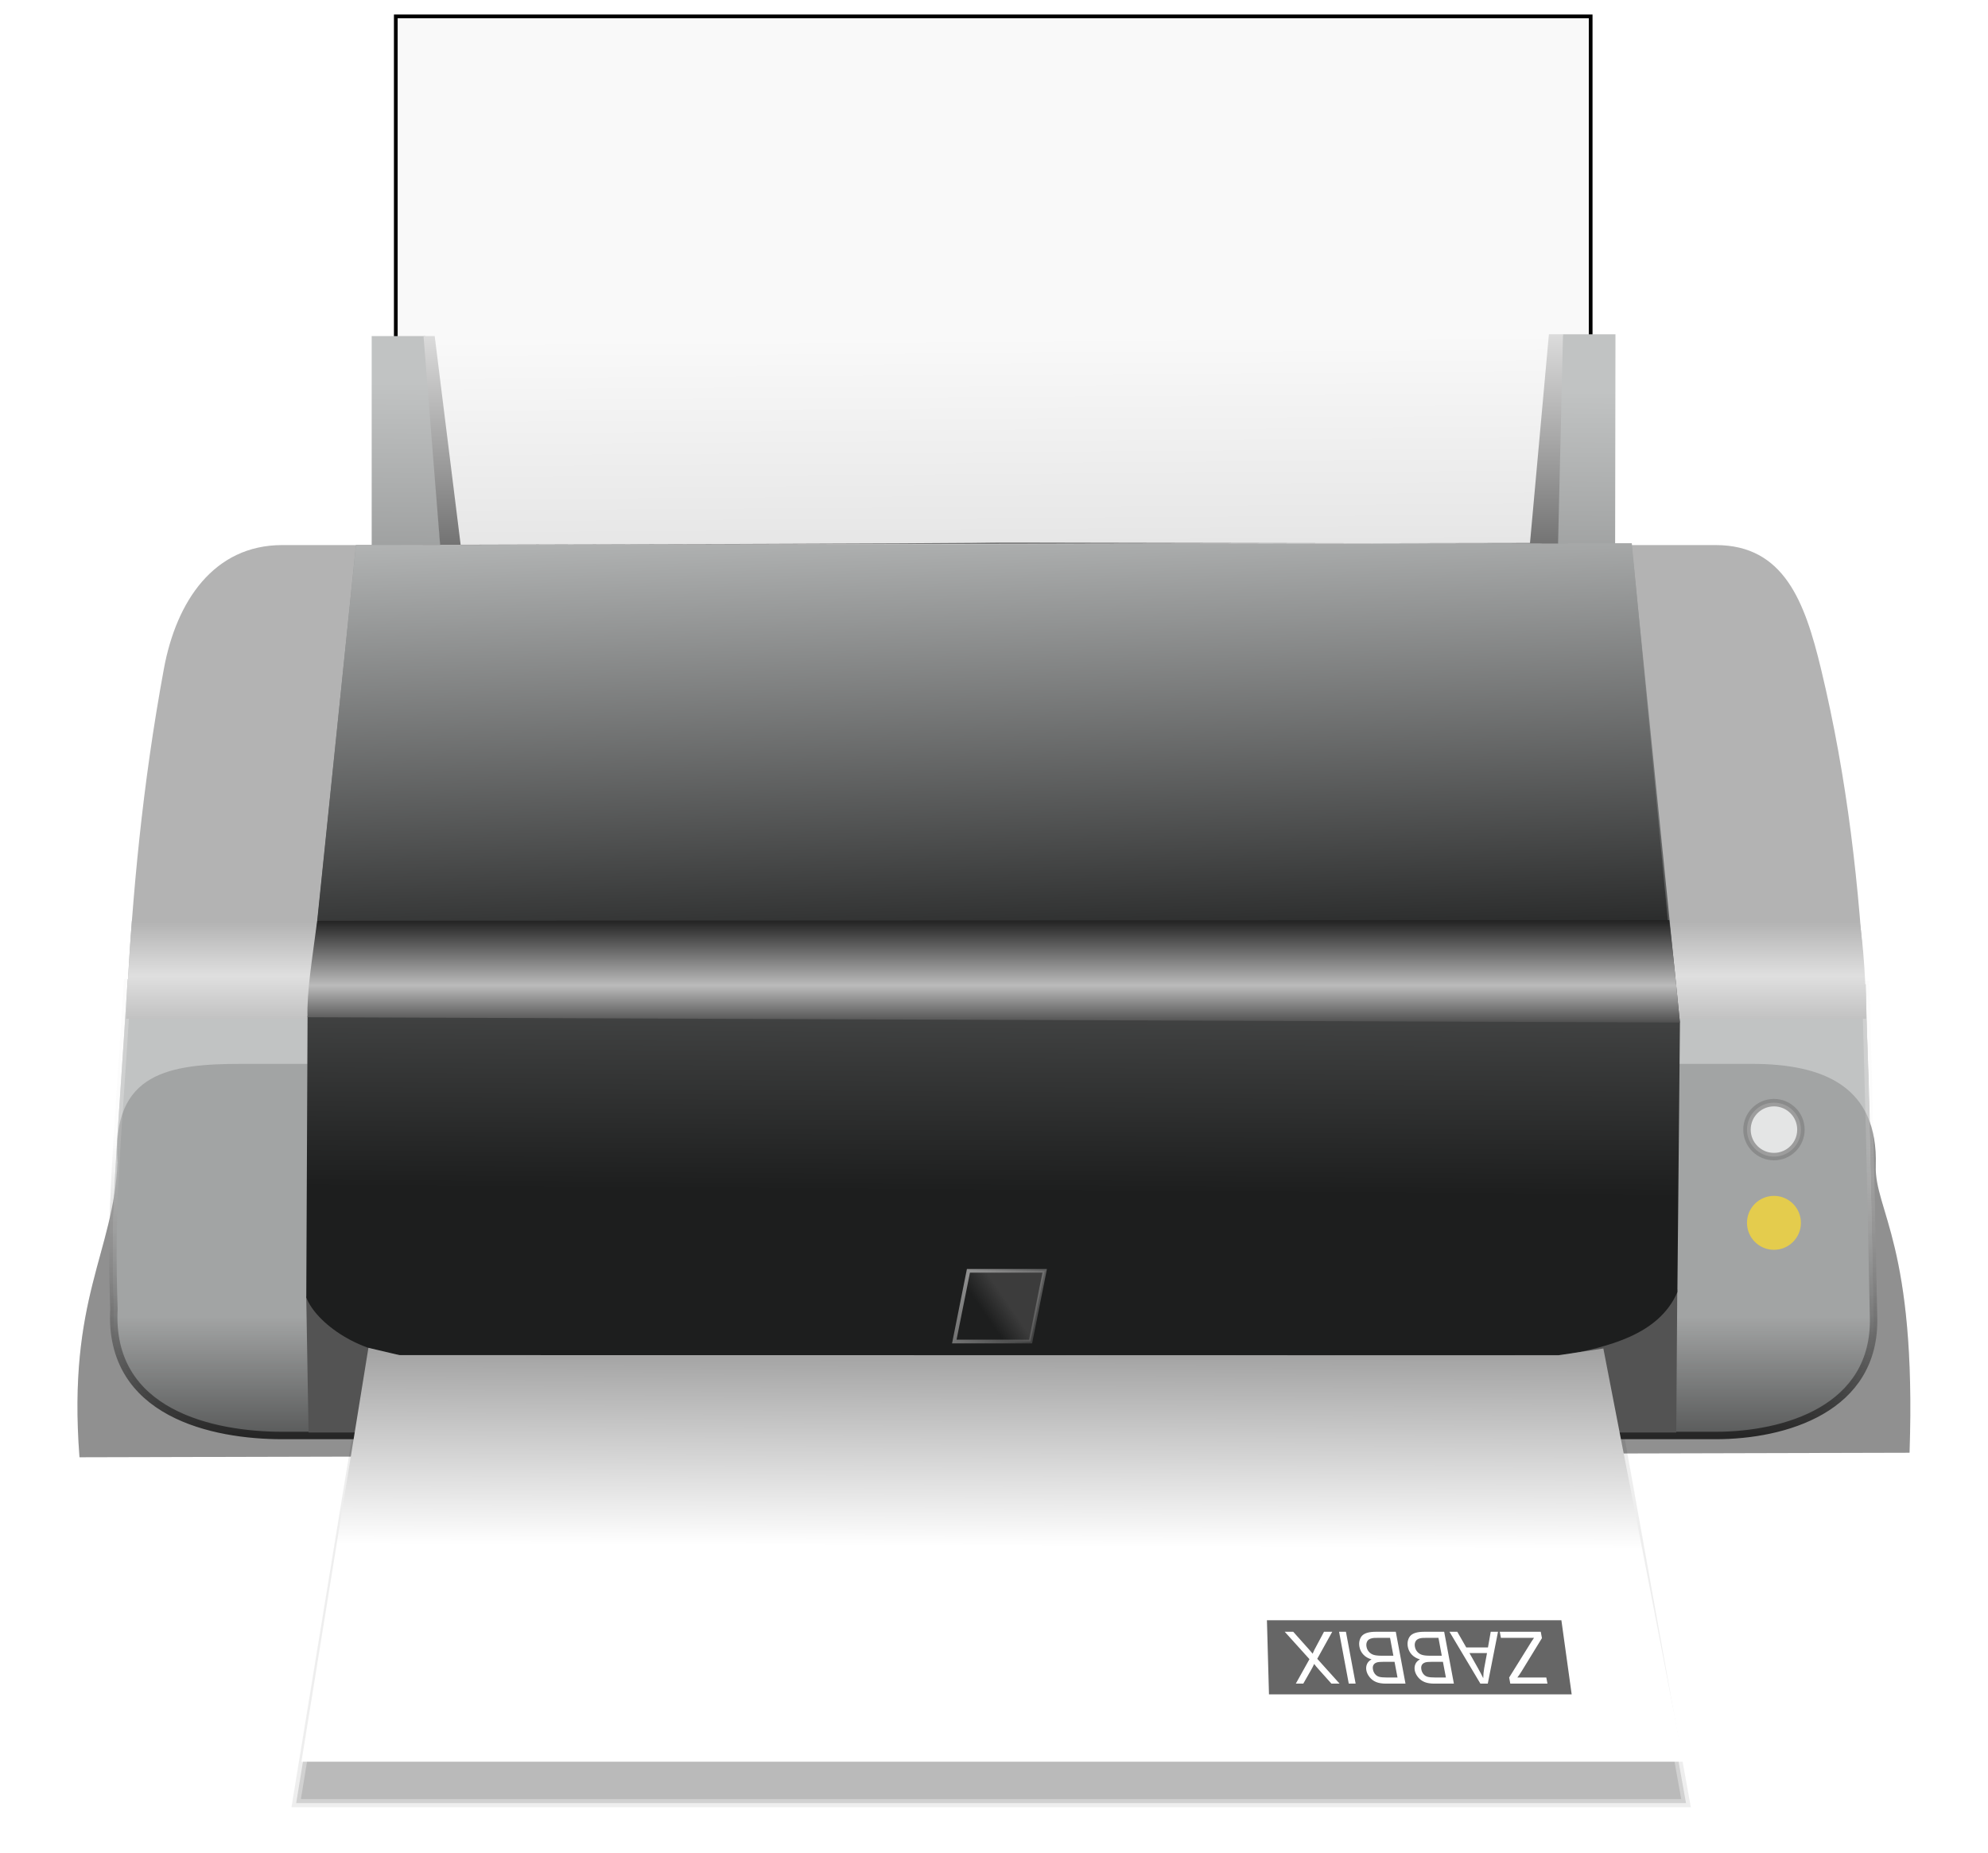 <?xml version="1.0" encoding="UTF-8" standalone="no"?>
<!-- Created with Inkscape (http://www.inkscape.org/) -->
<svg xmlns:dc="http://purl.org/dc/elements/1.1/" xmlns:cc="http://creativecommons.org/ns#" xmlns:rdf="http://www.w3.org/1999/02/22-rdf-syntax-ns#" xmlns:svg="http://www.w3.org/2000/svg" xmlns="http://www.w3.org/2000/svg" xmlns:xlink="http://www.w3.org/1999/xlink" xmlns:sodipodi="http://sodipodi.sourceforge.net/DTD/sodipodi-0.dtd" xmlns:inkscape="http://www.inkscape.org/namespaces/inkscape" width="128" height="119.292" id="svg135659" version="1.1" inkscape:version="0.48.0 r9654" sodipodi:docname="Printer.svg">
  <defs id="defs135661">
    <filter inkscape:collect="always" id="filter76760-6" x="-0.042" width="1.083" y="-0.133" height="1.265" color-interpolation-filters="sRGB">
      <feGaussianBlur inkscape:collect="always" stdDeviation="3.021" id="feGaussianBlur76762-1"/>
    </filter>
    <linearGradient y2="7304.159" x2="443.704" y1="7314.86" x1="443.704" gradientUnits="userSpaceOnUse" id="linearGradient69341-8" xlink:href="#linearGradient76812-4" inkscape:collect="always"/>
    <linearGradient id="linearGradient76812-4">
      <stop id="stop76814-9" offset="0" style="stop-color:#000000;stop-opacity:1;"/>
      <stop style="stop-color:#bbbbbb;stop-opacity:1;" offset="0.611" id="stop76816-6"/>
      <stop id="stop76818-3" offset="1" style="stop-color:#000000;stop-opacity:1;"/>
    </linearGradient>
    <filter inkscape:collect="always" id="filter76754-7" x="-0.042" width="1.084" y="-0.514" height="2.027" color-interpolation-filters="sRGB">
      <feGaussianBlur inkscape:collect="always" stdDeviation="4.124" id="feGaussianBlur76756-8"/>
    </filter>
    <linearGradient inkscape:collect="always" xlink:href="#linearGradient76598-2" id="linearGradient40342-8" gradientUnits="userSpaceOnUse" x1="460.976" y1="7136.052" x2="462.457" y2="7371.242"/>
    <linearGradient id="linearGradient76598-2">
      <stop style="stop-color:#f9f9f9;stop-opacity:1;" offset="0" id="stop76600-9"/>
      <stop style="stop-color:#5a5a5a;stop-opacity:1;" offset="1" id="stop76602-1"/>
    </linearGradient>
    <linearGradient inkscape:collect="always" xlink:href="#linearGradient76704-5" id="linearGradient40344-3" gradientUnits="userSpaceOnUse" x1="355.102" y1="7299.971" x2="355.769" y2="7236.971"/>
    <linearGradient id="linearGradient76704-5">
      <stop style="stop-color:#939393;stop-opacity:1;" offset="0" id="stop76706-9"/>
      <stop style="stop-color:#d6d6d6;stop-opacity:1;" offset="1" id="stop76708-8"/>
    </linearGradient>
    <linearGradient inkscape:collect="always" xlink:href="#linearGradient76606-0" id="linearGradient40346-4" gradientUnits="userSpaceOnUse" x1="378.5" y1="7283.974" x2="378.5" y2="7253.731"/>
    <linearGradient id="linearGradient76606-0">
      <stop style="stop-color:#1d1e1e;stop-opacity:1;" offset="0" id="stop76608-7"/>
      <stop style="stop-color:#c1c3c3;stop-opacity:1;" offset="1" id="stop76610-6"/>
    </linearGradient>
    <linearGradient inkscape:collect="always" xlink:href="#linearGradient40094-6" id="linearGradient40348-3" gradientUnits="userSpaceOnUse" x1="337.749" y1="7269.716" x2="337.749" y2="7229.067"/>
    <linearGradient id="linearGradient40094-6">
      <stop id="stop40096-1" offset="0" style="stop-color:#2d2d2d;stop-opacity:1;"/>
      <stop id="stop40098-5" offset="1" style="stop-color:#f5f5f5;stop-opacity:0.275;"/>
    </linearGradient>
    <linearGradient inkscape:collect="always" xlink:href="#linearGradient76812-4" id="linearGradient40340-4" gradientUnits="userSpaceOnUse" x1="443.704" y1="7314.86" x2="443.704" y2="7304.159"/>
    <linearGradient id="linearGradient135492">
      <stop id="stop135494" offset="0" style="stop-color:#000000;stop-opacity:1;"/>
      <stop style="stop-color:#bbbbbb;stop-opacity:1;" offset="0.611" id="stop135496"/>
      <stop id="stop135498" offset="1" style="stop-color:#000000;stop-opacity:1;"/>
    </linearGradient>
    <linearGradient inkscape:collect="always" xlink:href="#linearGradient76670-0" id="linearGradient40350-2" gradientUnits="userSpaceOnUse" gradientTransform="matrix(0.989,0,0,0.665,69.671,2428.356)" x1="375.652" y1="7217.855" x2="375.652" y2="7191.905"/>
    <linearGradient id="linearGradient76670-0">
      <stop id="stop76672-9" offset="0" style="stop-color:#c0c0c0;stop-opacity:1;"/>
      <stop style="stop-color:#dfdfdf;stop-opacity:1;" offset="0.357" id="stop76674-7"/>
      <stop id="stop76676-3" offset="1" style="stop-color:#9c9c9c;stop-opacity:1;"/>
    </linearGradient>
    <linearGradient inkscape:collect="always" xlink:href="#linearGradient76606-0" id="linearGradient40352-7" gradientUnits="userSpaceOnUse" x1="463.792" y1="7251.129" x2="464.589" y2="7142.942"/>
    <linearGradient id="linearGradient135510">
      <stop style="stop-color:#1d1e1e;stop-opacity:1;" offset="0" id="stop135512"/>
      <stop style="stop-color:#c1c3c3;stop-opacity:1;" offset="1" id="stop135514"/>
    </linearGradient>
    <linearGradient inkscape:collect="always" xlink:href="#linearGradient67848-1" id="linearGradient40354-4" gradientUnits="userSpaceOnUse" x1="455.615" y1="7216.261" x2="455.292" y2="7298.725" gradientTransform="matrix(1.068,0,0,1,-30.941,0)"/>
    <linearGradient id="linearGradient67848-1">
      <stop style="stop-color:#ffffff;stop-opacity:1;" offset="0" id="stop67850-1"/>
      <stop id="stop67852-2" offset="0.672" style="stop-color:#9f9f9f;stop-opacity:1;"/>
      <stop style="stop-color:#ffffff;stop-opacity:1;" offset="1" id="stop67854-3"/>
    </linearGradient>
    <linearGradient inkscape:collect="always" xlink:href="#linearGradient76606-0" id="linearGradient40356-2" gradientUnits="userSpaceOnUse" x1="425.988" y1="7223.887" x2="424.012" y2="7156.236"/>
    <linearGradient id="linearGradient135522">
      <stop style="stop-color:#1d1e1e;stop-opacity:1;" offset="0" id="stop135524"/>
      <stop style="stop-color:#c1c3c3;stop-opacity:1;" offset="1" id="stop135526"/>
    </linearGradient>
    <linearGradient inkscape:collect="always" xlink:href="#linearGradient76598-2" id="linearGradient40358-6" gradientUnits="userSpaceOnUse" x1="444.301" y1="7127.902" x2="444.301" y2="7170.894"/>
    <linearGradient id="linearGradient135529">
      <stop style="stop-color:#f9f9f9;stop-opacity:1;" offset="0" id="stop135531"/>
      <stop style="stop-color:#5a5a5a;stop-opacity:1;" offset="1" id="stop135533"/>
    </linearGradient>
    <linearGradient inkscape:collect="always" xlink:href="#linearGradient76834-1" id="linearGradient40360-0" gradientUnits="userSpaceOnUse" gradientTransform="matrix(0.778,0,0,0.596,152.008,2926.006)" x1="375.009" y1="7224.898" x2="375.009" y2="7192.325"/>
    <linearGradient id="linearGradient76834-1">
      <stop id="stop76836-6" offset="0" style="stop-color:#000000;stop-opacity:1;"/>
      <stop style="stop-color:#bbbbbb;stop-opacity:1;" offset="0.447" id="stop76838-5"/>
      <stop id="stop76840-7" offset="1" style="stop-color:#000000;stop-opacity:1;"/>
    </linearGradient>
    <linearGradient inkscape:collect="always" xlink:href="#linearGradient76680-4" id="linearGradient40362-5" gradientUnits="userSpaceOnUse" gradientTransform="translate(4.084,0)" x1="1896.658" y1="7396.722" x2="1894.308" y2="7398.762"/>
    <linearGradient inkscape:collect="always" id="linearGradient76680-4">
      <stop style="stop-color:#3c3c3c;stop-opacity:1;" offset="0" id="stop76682-1"/>
      <stop style="stop-color:#3c3c3c;stop-opacity:0;" offset="1" id="stop76684-2"/>
    </linearGradient>
    <linearGradient inkscape:collect="always" xlink:href="#linearGradient76688-0" id="linearGradient40364-0" gradientUnits="userSpaceOnUse" gradientTransform="translate(4.084,0)" x1="1894.308" y1="7398.762" x2="1916.515" y2="7412.784"/>
    <linearGradient inkscape:collect="always" id="linearGradient76688-0">
      <stop style="stop-color:#b1b1b1;stop-opacity:1;" offset="0" id="stop76690-1"/>
      <stop style="stop-color:#b1b1b1;stop-opacity:0;" offset="1" id="stop76692-4"/>
    </linearGradient>
  </defs>
  <sodipodi:namedview id="base" pagecolor="#ffffff" bordercolor="#666666" borderopacity="1.0" inkscape:pageopacity="0.0" inkscape:pageshadow="2" inkscape:zoom="0.98994949" inkscape:cx="147.60167" inkscape:cy="150.92638" inkscape:document-units="px" inkscape:current-layer="g70720" showgrid="false" fit-margin-top="0" fit-margin-left="0" fit-margin-right="0" fit-margin-bottom="0" inkscape:window-width="1280" inkscape:window-height="968" inkscape:window-x="-4" inkscape:window-y="-4" inkscape:window-maximized="1"/>
  <g inkscape:label="Layer 1" inkscape:groupmode="layer" id="layer1" transform="translate(-321.714,-498.434)">
    <g transform="translate(853.714,80.714)" style="display:inline" id="g70720">
      <g id="g68677" style="display:inline" transform="matrix(0.479,0,0,0.479,-686.341,-2978.812)">
        <path sodipodi:nodetypes="ccccc" inkscape:connector-curvature="0" d="m 377.833,7273.036 154.68,0 10.076,54.624 -173.948,0 z" style="opacity:0.574;fill:#2e2e2e;fill-opacity:1;fill-rule:nonzero;stroke:#cccccc;filter:url(#filter76760-6)" id="path78179" transform="matrix(1.074,0,0,1.105,-33.894,-763.834)"/>
        <path id="path78181" style="opacity:0.574;fill:url(#linearGradient69341-8);fill-opacity:1;fill-rule:nonzero;stroke:none;filter:url(#filter76754-7)" d="m 339.384,7303.088 233.61,-0.222 c 0.907,-10.161 -4.49,-11.896 -4.31,-14.049 0.32,-3.889 -6.637,-4.998 -15.843,-4.998 l -192.687,0 c -9.206,0 -16.673,0.395 -15.914,4.816 -0.462,4.429 -6.42,6.651 -4.857,14.453 z" inkscape:connector-curvature="0" sodipodi:nodetypes="cccsscc" transform="matrix(1.053,0,0,2.744,-24.47,-12752.93)"/>
        <path id="path78183" style="fill:#b3b3b3;fill-opacity:1;fill-rule:nonzero;stroke:none" d="m 294.864,7149.964 192.687,0 c 9.206,0 11.982,7.668 14.142,16.617 7.177,29.739 6.325,58.286 7.071,87.151 0.32,12.382 -12.007,15.91 -21.213,15.91 l -192.687,0 c -9.206,0 -23.386,-2.897 -22.627,-16.971 1.515,-28.118 0.89,-54.523 6.718,-86.09 1.671,-9.053 6.704,-16.617 15.91,-16.617 z" inkscape:connector-curvature="0" sodipodi:nodetypes="sssssssss" transform="translate(65.292,14.178)"/>
        <path id="path78185" style="fill:url(#linearGradient40342-8);fill-opacity:1;fill-rule:nonzero;stroke:#000000;stroke-width:0.5;stroke-miterlimit:4;stroke-opacity:1;stroke-dasharray:none" d="m 375.417,7093.083 160.612,0 0,79.5 -160.612,0 z" inkscape:connector-curvature="0" sodipodi:nodetypes="ccccc"/>
        <path sodipodi:nodetypes="cccsscc" inkscape:connector-curvature="0" d="m 274.092,7208.3 233.61,0.707 c 0.907,32.347 0.881,37.872 1.061,44.724 0.32,12.382 -12.007,15.91 -21.213,15.91 l -192.687,0 c -9.206,0 -23.386,-2.897 -22.627,-16.971 -0.462,-14.1 0.293,-19.534 1.856,-44.371 z" style="fill:url(#linearGradient40344-3);fill-opacity:1;fill-rule:nonzero;stroke:none" id="path78187" transform="translate(65.292,14.178)"/>
        <path transform="translate(65.292,14.178)" id="path78189" style="fill:url(#linearGradient40346-4);fill-opacity:1;fill-rule:nonzero;stroke:url(#linearGradient40348-3)" d="m 274.092,7208.3 233.61,0.707 c 0.907,32.347 0.881,37.872 1.061,44.724 0.32,12.382 -12.007,15.91 -21.213,15.91 l -192.687,0 c -9.206,0 -23.386,-2.897 -22.627,-16.971 -0.462,-14.1 0.293,-19.534 1.856,-44.371 z" inkscape:connector-curvature="0" sodipodi:nodetypes="cccsscc"/>
        <path transform="matrix(1.053,0,0,2.744,-24.47,-12752.93)" sodipodi:nodetypes="cccsscc" inkscape:connector-curvature="0" d="m 339.384,7303.088 233.61,-0.222 c 0.907,-10.161 -4.49,-11.896 -4.31,-14.049 0.32,-3.889 -6.637,-4.998 -15.843,-4.998 l -192.687,0 c -9.206,0 -16.673,0.395 -15.914,4.816 -0.462,4.429 -6.42,6.651 -4.857,14.453 z" style="opacity:0.4;fill:url(#linearGradient40340-4);fill-opacity:1;fill-rule:nonzero;stroke:none;filter:url(#filter76754-7)" id="path67905"/>
        <path sodipodi:nodetypes="ccccc" inkscape:connector-curvature="0" d="m 572.163,7214.584 c 0.519,3.136 0.903,9.019 0.903,13.224 l -233.92,0 c 0.182,-2.977 0.367,-8.02 0.797,-13.168 77.318,-0.019 154.901,-0.038 232.219,-0.056 z" style="fill:url(#linearGradient40350-2);fill-opacity:1;fill-rule:nonzero;stroke:none" id="path78191"/>
        <path id="path78193" style="fill:#535353;fill-opacity:1;fill-rule:nonzero;stroke:none" d="m 363.381,7265.155 184.29,-1.003 -0.133,19.263 -183.848,0 z" inkscape:connector-curvature="0" sodipodi:nodetypes="ccccc"/>
        <path id="path78195" style="fill:url(#linearGradient40352-7);fill-opacity:1;fill-rule:nonzero;stroke:none" d="m 370.055,7164.141 2.121,0 0,-28.09 c 2.427,0 4.823,0 7.187,0 l 2.053,28.09 148.013,0 2.856,-28.328 7.078,0 -0.044,28.153 2.21,0 6.5,64.368 -0.344,36.219 c -2.511,5.796 -9.412,7.344 -15.178,8.46 l -154.334,0.091 c -7.499,0.15 -13.547,-4.512 -14.789,-7.847 l 0.172,-37.674 z" inkscape:connector-curvature="0" sodipodi:nodetypes="ccccccccccccccccc"/>
        <path id="path78197-6" style="fill:url(#linearGradient40354-4);fill-opacity:1;fill-rule:nonzero;stroke:none" d="m 371.735,7272.035 4.16,0.979 155.788,0.022 6.052,-0.914 10.761,55.538 -185.761,0 z" inkscape:connector-curvature="0" sodipodi:nodetypes="ccccccc"/>
        <path id="path78199" style="fill:url(#linearGradient40356-2);fill-opacity:1;fill-rule:nonzero;stroke:none" d="m 370.069,7164.141 171.489,-0.25 4.876,51.018 -181.582,-0.268 z" inkscape:connector-curvature="0" sodipodi:nodetypes="ccccc"/>
        <path sodipodi:nodetypes="cccccccccccc" inkscape:connector-curvature="0" d="m 377.211,7164.116 4.16,0 -2.228,-28.068 c 0.758,0 1.17,0 1.503,0 l 3.49,28.068 143.739,-0.265 2.543,-28.049 1.895,0 -0.665,28.139 2.016,0 c -146.541,-0.236 -8.874,-0.185 -156.453,0.175 z" style="fill:url(#linearGradient40358-6);fill-opacity:1;fill-rule:nonzero;stroke:none" id="path78201"/>
        <path id="path78203" style="fill:url(#linearGradient40360-0);fill-opacity:1;fill-rule:nonzero;stroke:none" d="m 365.351,7214.634 181.239,-0.081 c 1.578,14.524 0.028,-0.307 1.44,13.767 l -184.478,-0.718 c -0.109,-3.455 0.624,-7.771 1.299,-12.967 z" inkscape:connector-curvature="0" sodipodi:nodetypes="cccccc"/>
        <rect style="fill:url(#linearGradient40362-5);fill-opacity:1;fill-rule:nonzero;stroke:url(#linearGradient40364-0);stroke-width:0.505;stroke-miterlimit:4;stroke-opacity:1;stroke-dasharray:none" id="rect78205" width="10.25" height="9.688" x="1903.247" y="7402.331" transform="matrix(1,0,-0.196,0.981,0,0)"/>
        <path sodipodi:type="arc" style="opacity:0.709;fill:#ffffff;fill-opacity:1;fill-rule:nonzero;stroke:#808080" id="path78207" sodipodi:cx="495.375" sodipodi:cy="7228.5303" sodipodi:rx="3.625" sodipodi:ry="3.625" d="m 499,7228.53 c 0,2.002 -1.623,3.625 -3.625,3.625 -2.002,0 -3.625,-1.623 -3.625,-3.625 0,-2.002 1.623,-3.625 3.625,-3.625 2.002,0 3.625,1.623 3.625,3.625 z" transform="translate(65.292,14.178)"/>
        <path transform="translate(65.292,26.707)" d="m 499,7228.53 c 0,2.002 -1.623,3.625 -3.625,3.625 -2.002,0 -3.625,-1.623 -3.625,-3.625 0,-2.002 1.623,-3.625 3.625,-3.625 2.002,0 3.625,1.623 3.625,3.625 z" sodipodi:ry="3.625" sodipodi:rx="3.625" sodipodi:cy="7228.5303" sodipodi:cx="495.375" id="path67907" style="opacity:0.709;fill:#ffdc2a;fill-opacity:1;fill-rule:nonzero;stroke:none" sodipodi:type="arc"/>
      </g>
      <path sodipodi:nodetypes="ccccc" inkscape:connector-curvature="0" d="m -450.427,522.032 18.959,0 0.663,4.773 -19.49,0 z" style="fill:#666666;fill-opacity:1;fill-rule:nonzero;stroke:none" id="rect39539"/>
      <g transform="matrix(-1,0,-0.187,-1,0,0)" style="font-size:4.666px;font-style:normal;font-variant:normal;font-weight:normal;font-stretch:normal;line-height:125%;letter-spacing:0px;word-spacing:0px;fill:#ffffff;fill-opacity:1;stroke:none;font-family:Arial;-inkscape-font-specification:Arial" id="text39543">
        <path d="m 530.555,-522.772 0,-0.41 1.711,-2.139 c 0.121,-0.152 0.237,-0.284 0.346,-0.396 l -1.864,0 0,-0.394 2.392,0 0,0.394 -1.875,2.317 -0.203,0.235 2.132,0 0,0.394 z" id="path39756-6" inkscape:connector-curvature="0"/>
        <path d="m 533.307,-522.772 1.283,-3.34 0.476,0 1.367,3.34 -0.503,0 -0.39,-1.012 -1.397,0 -0.367,1.012 z m 0.964,-1.371 1.132,0 -0.349,-0.925 c -0.106,-0.281 -0.185,-0.512 -0.237,-0.693 -0.043,0.214 -0.103,0.427 -0.18,0.638 z" id="path39758-0" inkscape:connector-curvature="0"/>
        <path d="m 536.773,-522.772 0,-3.34 1.253,0 c 0.255,0 0.46,0.034 0.614,0.101 0.154,0.068 0.275,0.172 0.362,0.312 0.087,0.14 0.131,0.287 0.131,0.441 0,0.143 -0.039,0.277 -0.116,0.403 -0.077,0.126 -0.194,0.228 -0.351,0.305 0.202,0.059 0.357,0.16 0.466,0.303 0.109,0.143 0.163,0.311 0.163,0.506 0,0.156 -0.033,0.302 -0.099,0.436 -0.066,0.134 -0.148,0.238 -0.245,0.311 -0.097,0.073 -0.219,0.128 -0.366,0.165 -0.147,0.037 -0.326,0.056 -0.539,0.056 z m 0.442,-1.936 0.722,0 c 0.196,0 0.336,-0.013 0.421,-0.039 0.112,-0.033 0.197,-0.089 0.254,-0.166 0.057,-0.077 0.085,-0.175 0.085,-0.292 0,-0.111 -0.027,-0.208 -0.08,-0.293 -0.053,-0.084 -0.129,-0.142 -0.228,-0.173 -0.099,-0.031 -0.268,-0.047 -0.508,-0.047 l -0.668,0 z m 0,1.542 0.832,0 c 0.143,0 0.243,-0.005 0.301,-0.016 0.102,-0.018 0.187,-0.049 0.255,-0.091 0.068,-0.043 0.125,-0.104 0.169,-0.186 0.044,-0.081 0.066,-0.175 0.066,-0.281 0,-0.125 -0.032,-0.233 -0.096,-0.325 -0.064,-0.092 -0.152,-0.156 -0.265,-0.194 -0.113,-0.037 -0.276,-0.056 -0.489,-0.056 l -0.772,0 z" id="path39760-7" inkscape:connector-curvature="0"/>
        <path d="m 539.889,-522.772 0,-3.34 1.253,0 c 0.255,0 0.46,0.034 0.614,0.101 0.154,0.068 0.275,0.172 0.362,0.312 0.087,0.14 0.131,0.287 0.131,0.441 0,0.143 -0.039,0.277 -0.116,0.403 -0.077,0.126 -0.194,0.228 -0.351,0.305 0.202,0.059 0.357,0.16 0.466,0.303 0.109,0.143 0.163,0.311 0.163,0.506 0,0.156 -0.033,0.302 -0.099,0.436 -0.066,0.134 -0.148,0.238 -0.245,0.311 -0.097,0.073 -0.219,0.128 -0.366,0.165 -0.147,0.037 -0.326,0.056 -0.539,0.056 z m 0.442,-1.936 0.722,0 c 0.196,0 0.336,-0.013 0.421,-0.039 0.112,-0.033 0.197,-0.089 0.254,-0.166 0.057,-0.077 0.085,-0.175 0.085,-0.292 0,-0.111 -0.027,-0.208 -0.08,-0.293 -0.053,-0.084 -0.129,-0.142 -0.228,-0.173 -0.099,-0.031 -0.268,-0.047 -0.508,-0.047 l -0.668,0 z m 0,1.542 0.832,0 c 0.143,0 0.243,-0.005 0.301,-0.016 0.102,-0.018 0.187,-0.049 0.255,-0.091 0.068,-0.043 0.125,-0.104 0.169,-0.186 0.044,-0.081 0.066,-0.175 0.066,-0.281 0,-0.125 -0.032,-0.233 -0.096,-0.325 -0.064,-0.092 -0.152,-0.156 -0.265,-0.194 -0.113,-0.037 -0.276,-0.056 -0.489,-0.056 l -0.772,0 z" id="path39762-1" inkscape:connector-curvature="0"/>
        <path d="m 543.099,-522.772 0,-3.34 0.442,0 0,3.34 z" id="path39764-7" inkscape:connector-curvature="0"/>
        <path d="m 543.979,-522.772 1.292,-1.741 -1.139,-1.599 0.526,0 0.606,0.857 c 0.126,0.178 0.216,0.314 0.269,0.41 0.074,-0.121 0.163,-0.248 0.264,-0.38 l 0.672,-0.886 0.481,0 -1.173,1.574 1.264,1.766 -0.547,0 -0.841,-1.192 c -0.047,-0.068 -0.096,-0.143 -0.146,-0.223 -0.074,0.121 -0.128,0.205 -0.159,0.251 l -0.838,1.164 z" id="path39766-7" inkscape:connector-curvature="0"/>
      </g>
    </g>
  </g>
</svg>
